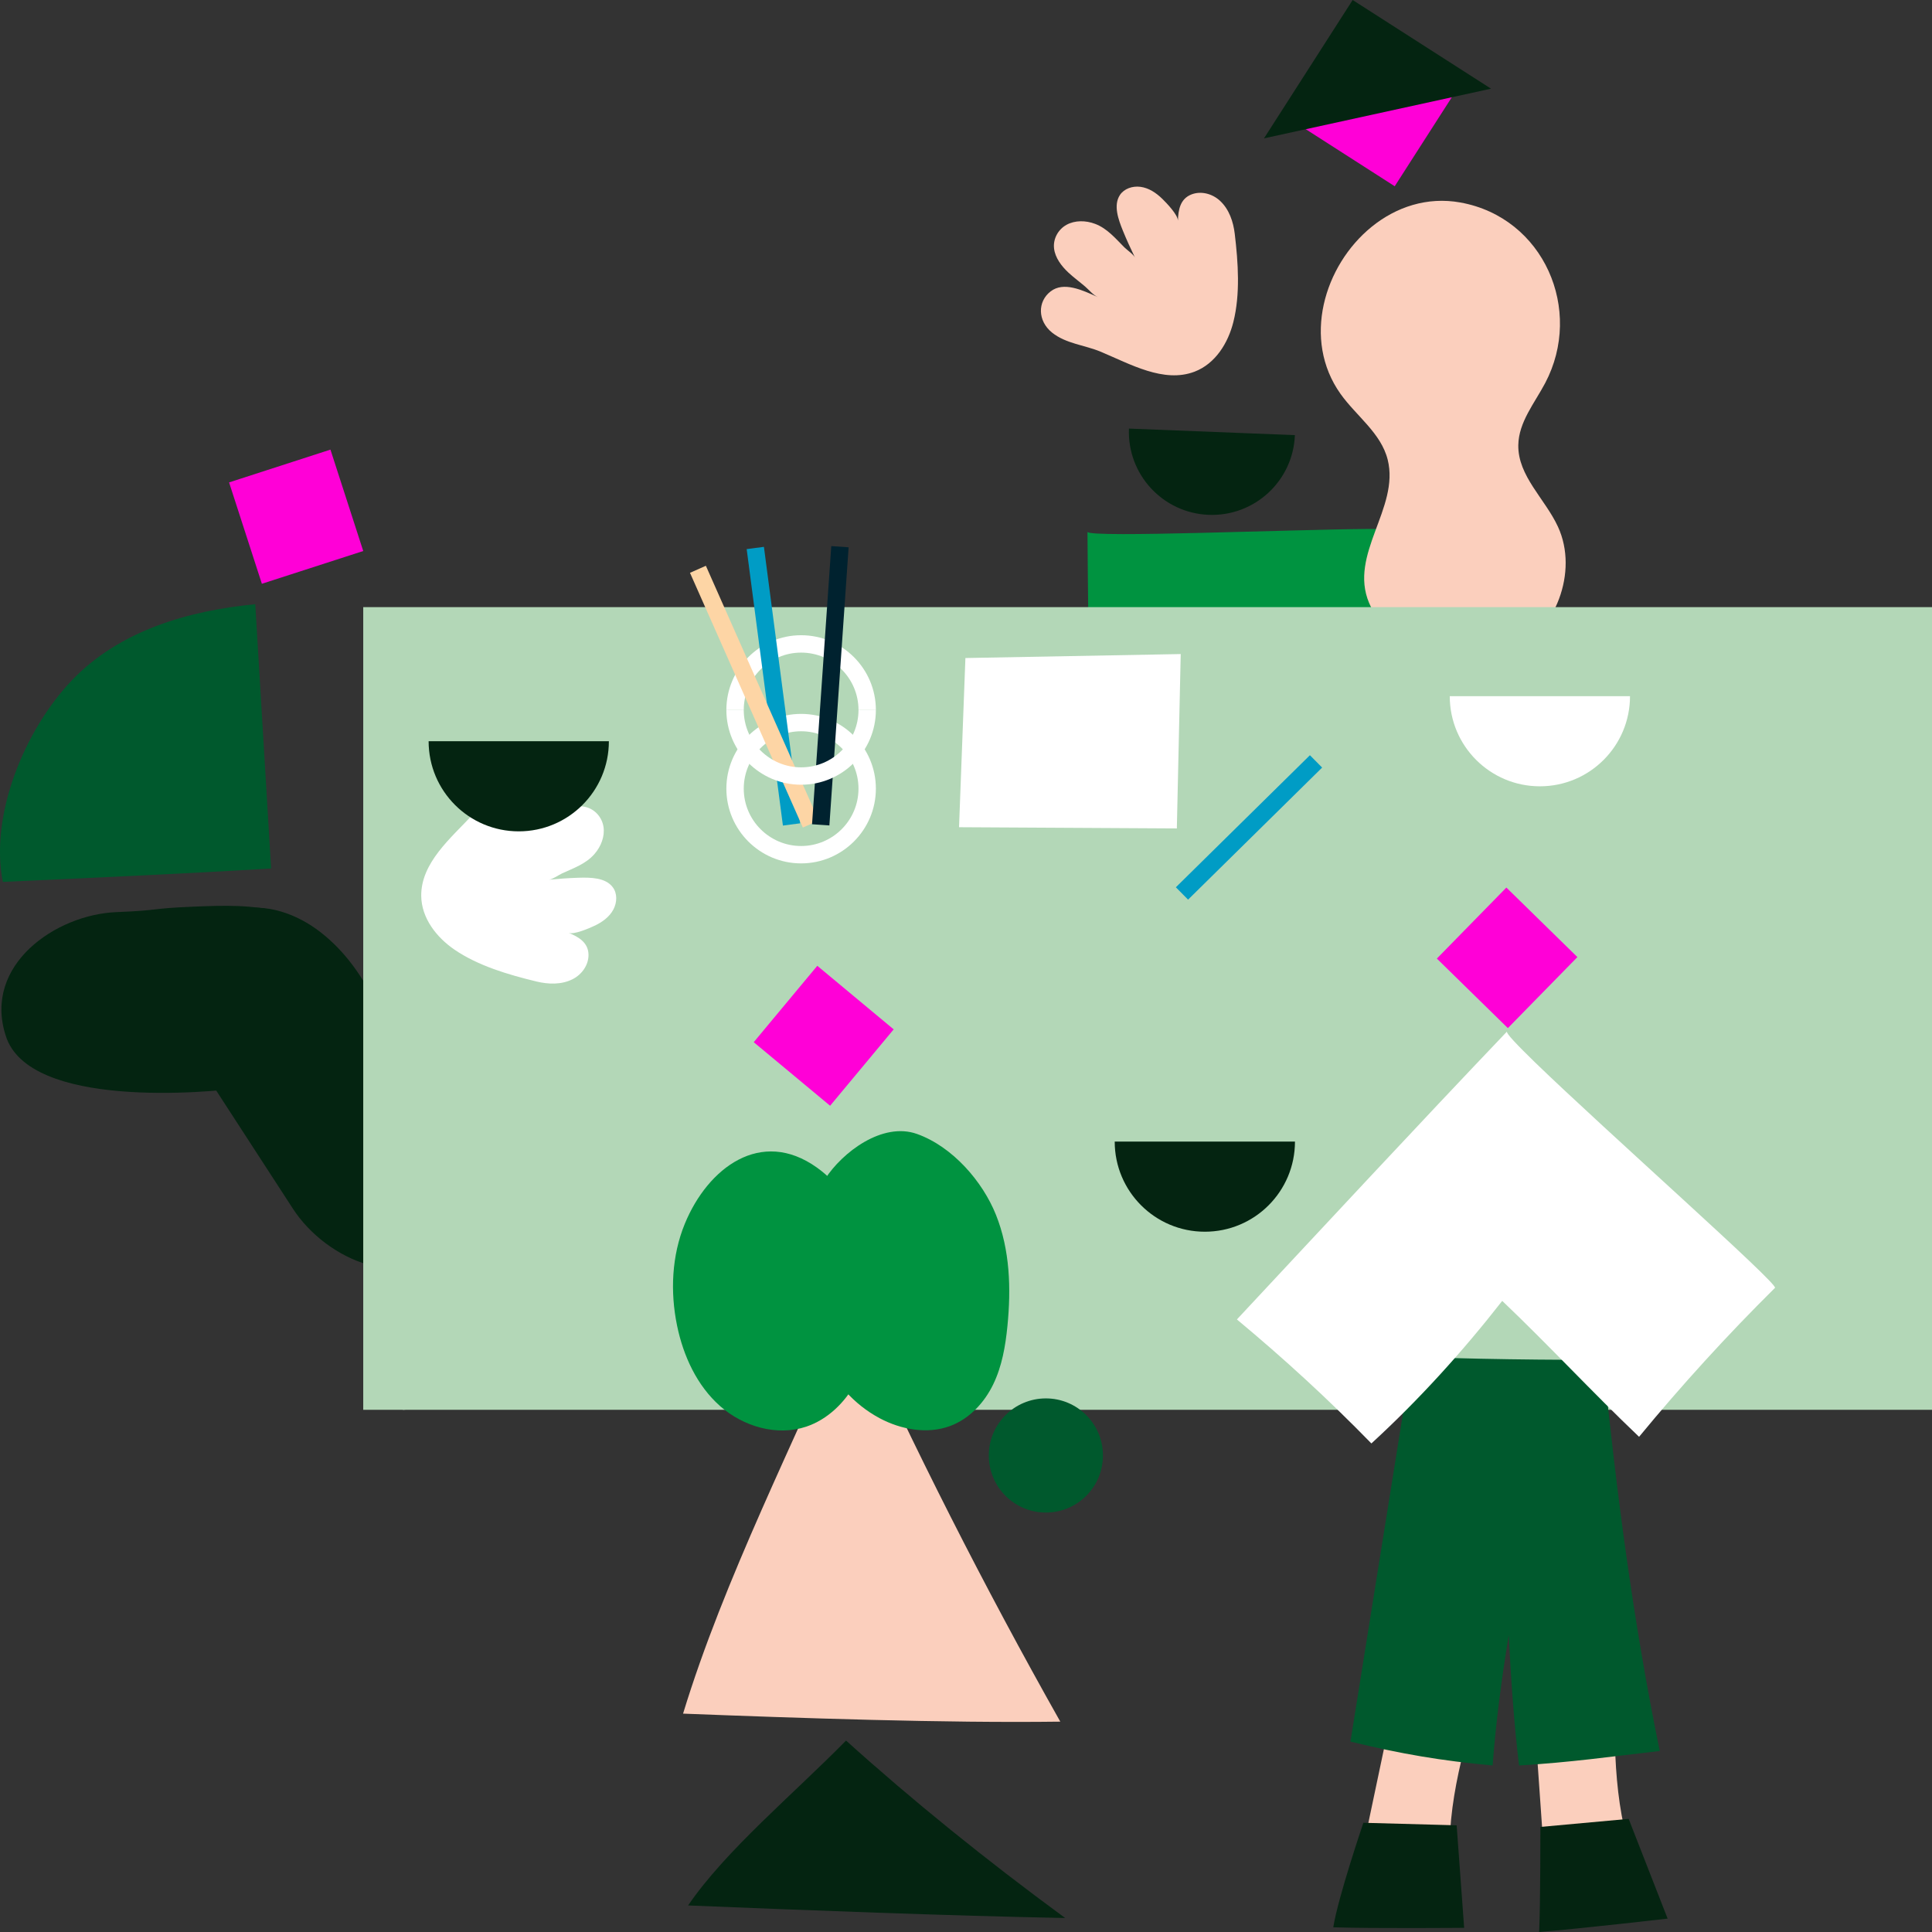 <svg xmlns="http://www.w3.org/2000/svg" xmlns:xlink="http://www.w3.org/1999/xlink" id="Layer_1" x="0px" y="0px" viewBox="0 0 588 588" style="enable-background:new 0 0 588 588;" xml:space="preserve">
<rect x="0" y="0" width="588" height="588" fill="#333333" stroke="none"/>
<style type="text/css">
	.st0{fill:#FFFFFF;}
	.st1{fill:#042411;}
	.st2{fill:#00592D;}
	.st3{fill:#FF00D7;}
	.st4{fill:#009340;}
	.st5{fill:#FBCFBD;}
	.st6{fill:#B3D7B7;}
	.st7{fill:#009CC5;}
	.st8{fill:#FDD5A5;}
	.st9{fill:#00222F;}
</style>
<g>
	<g>
		<path class="st0" d="M138.47,384.48c19.87,12.47,39.2,28.74,57.99,42.79c-24.63-0.32-49.28,0.28-73.87,1.79    C126.82,415.21,133.29,398.01,138.47,384.48z"></path>
		<path class="st1" d="M106.12,292.2c-5.74-7.13-13.34-13.11-22.25-15.22c-8.91-2.11-19.16,0.24-25.07,7.23    c-5.71,6.76-6.53,16.61-4.28,25.16s7.13,16.14,11.95,23.56c7.57,11.66,15.13,23.31,22.7,34.97c10.03,15.46,34.48,26.63,49.33,9.75    c7.39-8.4,5.02-20.09,1.01-29.52c-4.5-10.56-10.24-20.4-16.94-29.7C116.51,310.02,112.64,300.31,106.12,292.2z"></path>
		<path class="st1" d="M73.95,331.05c9.1-1.3,18.16-4.8,24.55-11.41c6.39-6.61,9.62-16.67,6.61-25.35    c-2.91-8.39-11-14.15-19.53-16.6s-17.59-2.12-26.47-1.76c-13.94,0.56-9.72,1.11-23.67,1.67c-18.5,0.74-40.67,16.12-33.7,37.6    C8.72,337.67,63.6,332.53,73.95,331.05z"></path>
		<path class="st2" d="M77.69,183.89c1.61,26.81,3.22,53.62,4.82,80.43C55,265.98,28.4,267.14,0.86,268.4    c-4.05-20.37,6.67-46.33,21.02-61.35C36.24,192.03,57.02,185.89,77.69,183.89z"></path>
		<polyline class="st3" points="79.7,177.67 110.55,167.7 100.57,136.84 69.72,146.82   "></polyline>
	</g>
	<g>
		
			<rect x="403.3" y="18.16" transform="matrix(0.54 -0.842 0.842 0.54 164.103 368.945)" class="st3" width="32.43" height="32.43"></rect>
		<polygon class="st1" points="453.79,26.99 411.68,0 384.69,42.11   "></polygon>
		<path class="st1" d="M343.59,130.44c-0.55,13.95,10.31,25.7,24.26,26.25c13.95,0.55,25.7-10.31,26.25-24.26L343.59,130.44z"></path>
		<path class="st4" d="M341.71,162.55c24.82,0.03,84.11-2.54,84.08-1.17c-0.37,17.19,0.12,34.39,1.47,51.53    c-16.41,0.12-32.91-0.8-49.32-0.68c1.72,16.33,2.26,33.07,1.27,49.46c-15.78-0.47-31.01-0.07-46.76,1.09    c-0.57-33.43-1.26-67.49-1.48-100.92C331.01,162.35,335.16,162.54,341.71,162.55z"></path>
		<path class="st5" d="M417.48,69.01c-14.55,11.79-21.22,34.38-9.5,50.86c4.81,6.76,12.32,11.9,14.36,20.03    c3.7,14.77-11.96,28.76-5.64,43.65c6.61,15.58,28.74,22.57,43.43,15.28c13.24-6.58,20.37-24.75,14.04-38.5    c-3.91-8.5-12.23-15.44-12.08-24.86c0.11-6.99,4.94-12.75,8.18-18.88c11.74-22.24-0.38-50.36-25.8-54.96    C434.35,59.8,424.89,63.01,417.48,69.01z"></path>
		<path class="st2" d="M351.5,276.34c-4.09,3.85-5.48,10.02-9.79,13.62c-4.2,3.51-10.11,3.78-15.55,4.42    c-5.44,0.64-11.5,2.31-14.04,7.15c-2.94,5.62,0.68,12.88,6.14,16.11c5.45,3.24,12.11,3.51,18.45,3.7    c4.92,0.15,9.83,0.29,14.75,0.44c15.39,0.46,30.26-5.86,28.53-23.2C378.76,286.23,367.02,261.74,351.5,276.34z"></path>
	</g>
	<g>
		<g>
			<rect x="110.55" y="184.78" class="st6" width="477.45" height="244.29"></rect>
		</g>
	</g>
	<g>
		<path class="st5" d="M207.89,521.54c12.49-40.99,34.14-83.15,51.13-123.15c19.15,42.39,40.39,84.29,63.68,125.59    C287.59,524.44,243.03,522.9,207.89,521.54z"></path>
		<path class="st1" d="M209.42,579.92c11.48-16.81,32.07-33.89,48.07-50.18c20.16,18.17,42.41,36.19,66.69,54    C289.11,583.08,244.56,581.35,209.42,579.92z"></path>
		<circle class="st2" cx="318.31" cy="442.97" r="17.37"></circle>
		<path class="st4" d="M208.43,372.43c-4,9.74-4.49,20.73-2.36,31.05c1.91,9.22,6.04,18.23,13.1,24.47    c7.05,6.23,17.31,9.25,26.23,6.24c6.47-2.18,11.69-7.28,14.98-13.26c3.29-5.98,4.79-12.8,5.41-19.59    c1.57-17.08-3.23-36.05-17.19-46.01C231.59,343.19,215.41,355.45,208.43,372.43z"></path>
		<path class="st4" d="M251.1,358.84c-5.24,8.17-6.92,18.06-6.81,27.67c0.21,17.62,7.42,36.57,23.43,45.12    c6.49,3.46,14.48,4.94,21.4,2.39c5.94-2.19,10.46-7.13,13.15-12.67s3.74-11.7,4.34-17.79c1.13-11.39,0.78-23.17-3.5-33.85    c-4.04-10.1-13.17-20.72-24.02-24.59C268.57,341.37,256.32,350.71,251.1,358.84z"></path>
		
			<rect x="235.38" y="300.14" transform="matrix(0.64 -0.769 0.769 0.64 -152.056 306.102)" class="st3" width="30.23" height="30.23"></rect>
	</g>
	<g>
		<path class="st5" d="M495.13,559.64c-2.47-9.43-3.35-19.08-3.63-28.86c-7.9,0.8-15.82,2.27-23.68,3.75    c0.67,9.57,1.34,19.14,2.01,28.71C478.14,561.76,486.77,560.79,495.13,559.64z"></path>
		<path class="st1" d="M468.82,556.02l26.86-2.45l11.86,30.36c0,0-27.21,3.12-39.1,4.07C468.84,578.8,468.82,556.02,468.82,556.02z"></path>
		<path class="st5" d="M441.2,561c0.21-9.74,2.01-19.27,4.41-28.75c-7.82-1.39-15.83-2.15-23.8-2.87    c-1.98,9.39-3.95,18.77-5.93,28.16C424.28,558.39,432.85,559.82,441.2,561z"></path>
		<path class="st2" d="M505.14,532.91c-8.11-39.4-13.22-79.1-17.25-119.12c-10.47,0.23-46.28-0.19-58.12-0.98    c-6.25,39.08-12.51,78.16-18.76,117.24c15.52,3.78,27.63,5.83,43.27,7.27c0.99-13.33,2.75-26.53,4.9-39.66    c0.67,13.23,1.56,26.46,3.14,39.66C478.4,536.34,489.68,534.68,505.14,532.91z"></path>
		<path class="st1" d="M414.94,554.76l28.39,0.77l2.28,31.2c0,0-27.91,0.24-39.83-0.16C407.21,577.48,414.94,554.76,414.94,554.76z"></path>
		<path class="st0" d="M467.26,323.41c21.22,20.56,74.11,67.39,72.95,68.55c-14.54,14.4-28.35,29.54-41.36,45.33    c-14.15-13.46-27.51-27.91-41.65-41.37c-12.03,15.41-25.41,30.18-39.82,43.39c-13.12-13.46-26.48-25.71-40.93-37.74    c27.16-29.09,54.74-58.82,82.2-87.62C458.27,314.39,461.67,317.98,467.26,323.41z"></path>
		
			<rect x="443.23" y="276.4" transform="matrix(0.7 -0.715 0.715 0.7 -70.584 415.17)" class="st3" width="30.23" height="30.23"></rect>
	</g>
	<path class="st0" d="M128.2,272.64c-0.08-10.05,8.99-17.54,15.68-24.71c3.54-3.8,5.9-9.01,10.57-11.8   c4.87-2.91,10.41-0.9,11.91,3.96c1.47,4.76-2.9,9.1-6.66,12.89c1.18-1.19,2.92-1.73,4.37-2.53c1.92-1.06,3.74-2.28,5.71-3.27   c2.66-1.34,5.72-2.25,8.47-1.57c2.91,0.72,5.01,3.23,5.43,6.08c0.42,2.85-0.73,5.92-2.78,8.26c-2.61,2.98-6.29,4.24-9.8,5.85   c-1.04,0.48-2.93,1.83-4.01,1.94c2.98-0.28,5.96-0.51,8.94-0.6c3.67-0.11,8.27-0.09,10.49,2.92c1.37,1.86,1.32,4.55,0.17,6.73   c-1.21,2.29-3.41,3.87-5.78,4.98c-1.57,0.74-6.25,2.78-7.88,2.13c3.14,1.26,5.98,2.99,6.08,6.58c0.08,3.08-1.9,6.07-4.9,7.57   c-3.4,1.69-7.37,1.53-10.89,0.68c-8.68-2.09-17.84-4.81-25.02-9.72C132.86,285.27,128.27,279.46,128.2,272.64z"></path>
	<path class="st5" d="M363.56,113.12c-9.4,3.57-19.57-2.32-28.63-6.1c-4.79-2-10.5-2.4-14.74-5.8c-4.42-3.55-4.47-9.44-0.43-12.54   c3.95-3.04,9.54-0.45,14.4,1.76c-1.53-0.69-2.64-2.14-3.89-3.22c-1.66-1.43-3.44-2.72-5.05-4.21c-2.18-2.03-4.1-4.58-4.42-7.4   c-0.34-2.98,1.29-5.82,3.81-7.2c2.52-1.38,5.81-1.38,8.71-0.27c3.7,1.41,6.17,4.43,8.89,7.15c0.81,0.81,2.74,2.11,3.21,3.09   c-1.3-2.7-2.55-5.41-3.67-8.17c-1.38-3.4-2.96-7.72-0.91-10.85c1.27-1.93,3.8-2.82,6.25-2.5c2.57,0.34,4.81,1.85,6.68,3.68   c1.24,1.21,4.78,4.89,4.73,6.65c0.09-3.39,0.72-6.65,4.06-7.99c2.86-1.15,6.35-0.33,8.8,1.96c2.77,2.6,4,6.38,4.43,9.97   c1.06,8.86,1.7,18.4-0.41,26.84C373.79,104.35,369.94,110.68,363.56,113.12z"></path>
	<polygon class="st0" points="358.17,252.13 291.88,251.76 293.82,200.27 359.35,199.06  "></polygon>
	<path class="st1" d="M130.45,225.59c0,15.15,12.28,27.43,27.43,27.43c15.15,0,27.43-12.28,27.43-27.43L130.45,225.59z"></path>
	<path class="st1" d="M339.26,347.44c0,15.15,12.28,27.43,27.43,27.43s27.43-12.28,27.43-27.43H339.26z"></path>
	<path class="st0" d="M441.23,211.88c0,15.15,12.28,27.43,27.43,27.43c15.15,0,27.43-12.28,27.43-27.43H441.23z"></path>
	<g>
		<path class="st0" d="M221.07,216.08h5.29c0-9.63,7.83-17.46,17.46-17.46s17.46,7.83,17.46,17.46h5.29    c0-12.55-10.21-22.75-22.75-22.75S221.07,203.53,221.07,216.08z"></path>
	</g>
	<g>
		<path class="st0" d="M221.07,240.02c0-12.55,10.21-22.75,22.75-22.75s22.75,10.21,22.75,22.75c0,12.55-10.21,22.75-22.75,22.75    S221.07,252.57,221.07,240.02z M226.36,240.02c0,9.63,7.83,17.46,17.46,17.46s17.46-7.83,17.46-17.46    c0-9.63-7.83-17.46-17.46-17.46S226.36,230.4,226.36,240.02z"></path>
	</g>
	<g>
		
			<rect x="232.55" y="166.45" transform="matrix(0.992 -0.13 0.13 0.992 -25.078 32.233)" class="st7" width="5.29" height="84.82"></rect>
	</g>
	<g>
		<polygon class="st7" points="357.87,270.04 361.59,273.8 402.39,233.61 398.67,229.85   "></polygon>
	</g>
	<g>
		
			<rect x="227.05" y="169.58" transform="matrix(0.914 -0.405 0.405 0.914 -66.208 111.296)" class="st8" width="5.29" height="84.82"></rect>
	</g>
	<g>
		
			<rect x="210.27" y="206.22" transform="matrix(0.069 -0.998 0.998 0.069 26.828 446.478)" class="st9" width="84.82" height="5.29"></rect>
	</g>
	<g>
		<path class="st0" d="M243.82,238.83c12.55,0,22.75-10.21,22.75-22.75h-5.29c0,9.63-7.83,17.46-17.46,17.46    s-17.46-7.83-17.46-17.46h-5.29C221.07,228.63,231.28,238.83,243.82,238.83z"></path>
	</g>
</g>
</svg>